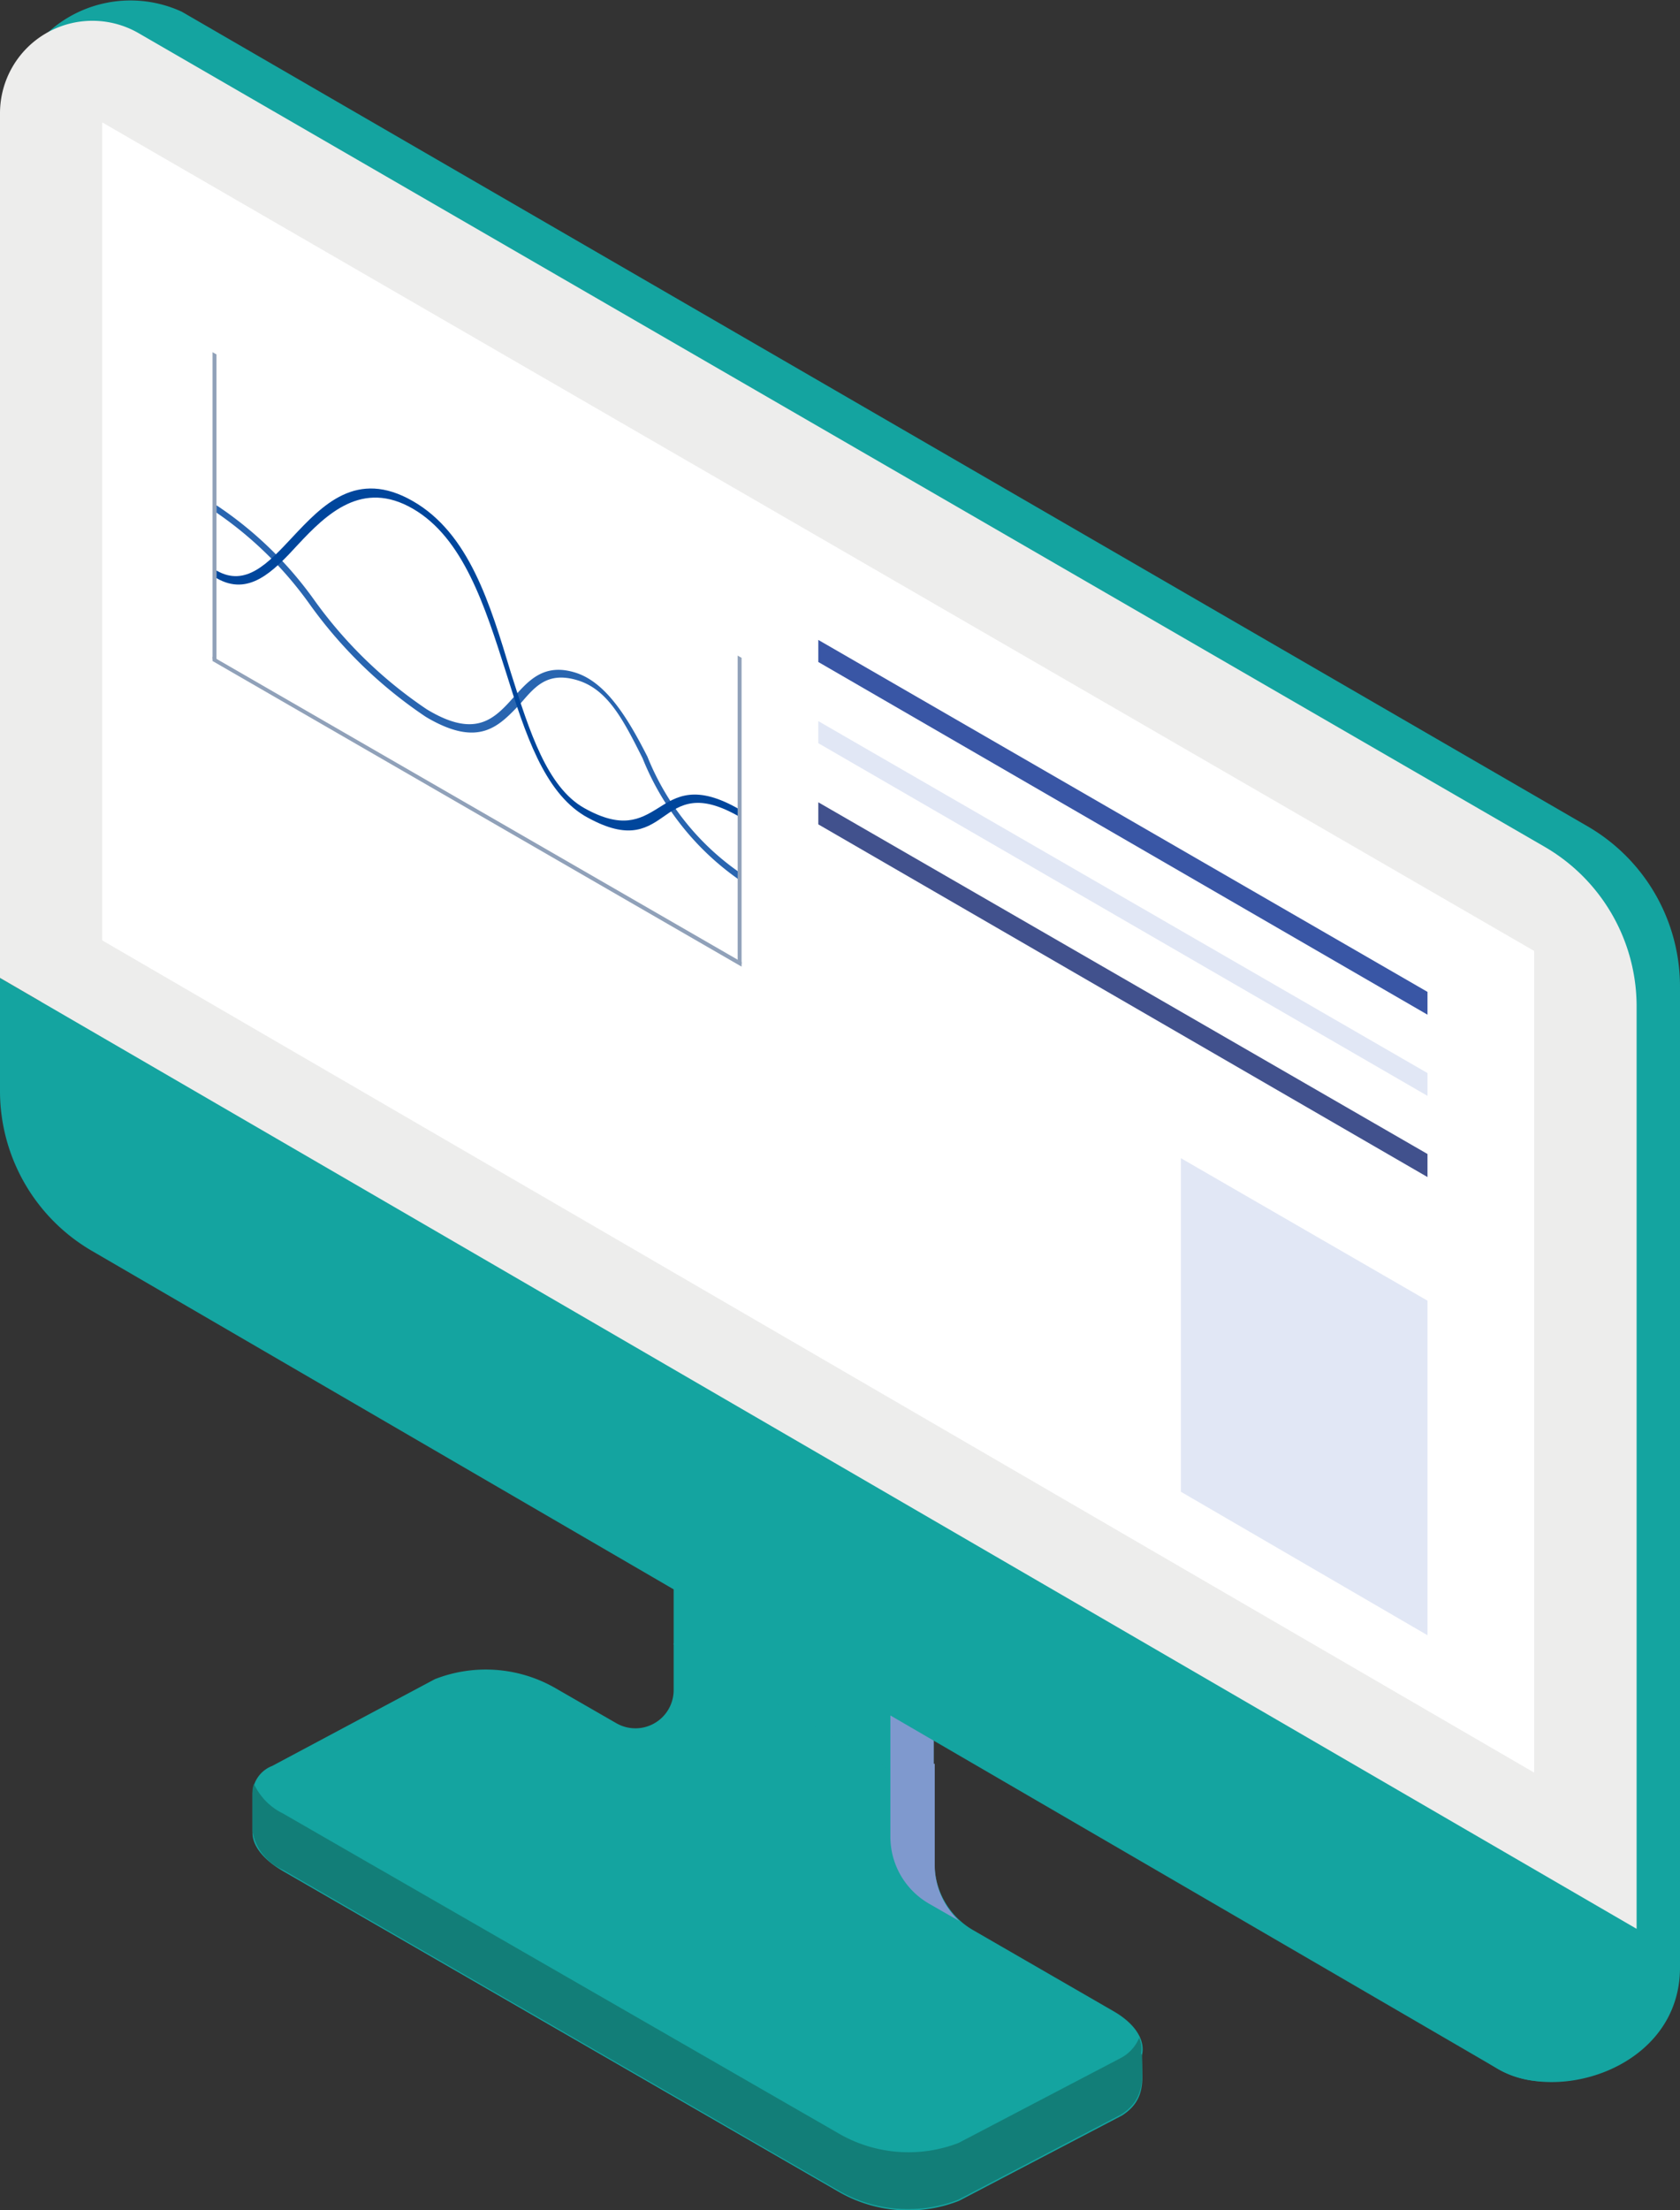 <svg xmlns="http://www.w3.org/2000/svg" viewBox="0 0 68.53 90.11"><rect x="0" y="0" width="68.53" height="90.11" fill="#333333" stroke="none"/><defs><style>.cls-1{fill:#14a4a0;}.cls-2{fill:#7f99ce;}.cls-3{fill:#127e78;}.cls-4{fill:#ededec;}.cls-5{fill:#fff;}.cls-6{fill:#e1e7f5;}.cls-7{fill:#3956a5;}.cls-8{fill:#41518d;}.cls-9{fill:#2965b0;}.cls-10{fill:#00469c;}.cls-11{fill:#90a1b9;}</style></defs><title>資產 10</title><g id="圖層_2" data-name="圖層 2"><g id="圖層_1-2" data-name="圖層 1"><path class="cls-1" d="M46.58,83.8l0,0c.15-.6-.25-1.29-1.19-1.82l-5.7-3.29a3.15,3.15,0,0,1-1.57-2.72V73.19L27.48,67v1.89a1.56,1.56,0,0,1-2.35,1.36l-2.52-1.45a5.7,5.7,0,0,0-4.87-.34L11.1,72a1.25,1.25,0,0,0-.8,1.14s0,1.59,0,1.59c0,.53.45,1.1,1.25,1.56l22.71,13.1a5.68,5.68,0,0,0,4.86.34l6.65-3.48C46.8,85.59,46.58,84.72,46.58,83.8Z"/><polygon class="cls-1" points="38.08 71.86 38.08 62.71 27.48 57.55 27.48 67.04 38.08 73.19 38.08 71.86"/><path class="cls-2" d="M38.09,71.91V62.75l-1.77-.86v13a3.15,3.15,0,0,0,1.57,2.72l1.24.71a3.11,3.11,0,0,1-1-2.33V71.91Z"/><path class="cls-3" d="M46.54,83.73a1.13,1.13,0,0,0-.07-.65,1.64,1.64,0,0,1-.72.81L39.1,87.37A5.68,5.68,0,0,1,34.24,87L11.53,73.93a2.51,2.51,0,0,1-1.17-1.2.88.88,0,0,0-.06.36s0,1.58,0,1.58a2.11,2.11,0,0,0,1.25,1.57L34.24,89.33a5.68,5.68,0,0,0,4.86.35l6.65-3.48c1-.65.83-1.51.83-2.43Z"/><path class="cls-1" d="M.34,4.6,1.77,43.65a7.54,7.54,0,0,0,3.75,6.52L61.1,84.35c2.51,1.46,7.43-.1,7.43-4.13v-40a7.55,7.55,0,0,0-3.77-6.53L7.42.48A5,5,0,0,0,.34,4.6Z"/><path class="cls-1" d="M0,39.87v4.66A7.54,7.54,0,0,0,3.75,51L61.1,84.35a3.77,3.77,0,0,0,5.66-3.26V78.64Z"/><path class="cls-4" d="M66.76,41A7.52,7.52,0,0,0,63,34.52L5.65,1.35A3.77,3.77,0,0,0,0,4.61V39.87L66.76,78.64Z"/><polygon class="cls-5" points="4.17 4.99 4.17 38.34 62.58 72.27 62.58 38.77 4.17 4.99"/><polygon class="cls-6" points="58.23 53.03 58.23 66.67 48.17 60.82 48.17 47.22 58.23 53.03"/><polygon class="cls-7" points="33.38 26.09 58.23 40.44 58.23 41.37 33.38 26.99 33.38 26.09"/><polygon class="cls-6" points="33.38 29.4 58.23 43.75 58.23 44.68 33.38 30.3 33.38 29.4"/><polygon class="cls-8" points="33.38 32.71 58.23 47.05 58.23 47.99 33.38 33.61 33.38 32.71"/><path class="cls-9" d="M17.46,29.28l-.1-.06a18.43,18.43,0,0,1-4.71-4.56A15.26,15.26,0,0,0,8.83,20.9v-.3a15.3,15.3,0,0,1,4,3.88,17.93,17.93,0,0,0,4.58,4.44c2,1.21,2.76.38,3.55-.5.61-.68,1.23-1.39,2.5-1s2.16,1.88,2.95,3.43a10.49,10.49,0,0,0,3.8,4.75v.31a11.06,11.06,0,0,1-4-5c-.79-1.57-1.42-2.81-2.67-3.18s-1.75.31-2.35,1C20.36,29.59,19.56,30.49,17.46,29.28Z"/><path class="cls-10" d="M23.84,33.26c-1.65-1-2.41-3.33-3.2-5.85-.86-2.7-1.74-5.48-3.8-6.67s-3.51.2-4.7,1.48c-1,1.09-2,2.11-3.31,1.35v-.31c1.19.69,2.11-.3,3.09-1.35,1.23-1.31,2.62-2.8,4.92-1.48s3.15,4.19,4,7c.76,2.4,1.48,4.67,3,5.52s2.25.47,3,0,1.53-1,3.36.07v.3c-1.72-1-2.42-.53-3.17,0S25.53,34.23,23.84,33.26Z"/><polygon class="cls-11" points="8.83 26.95 8.67 26.86 8.67 14.36 8.83 14.45 8.83 26.95"/><polygon class="cls-11" points="30.25 39.31 30.09 39.22 30.09 26.73 30.25 26.82 30.25 39.31"/><polygon class="cls-11" points="8.67 26.95 8.67 26.77 30.25 39.22 30.25 39.41 8.67 26.95"/></g></g></svg>
